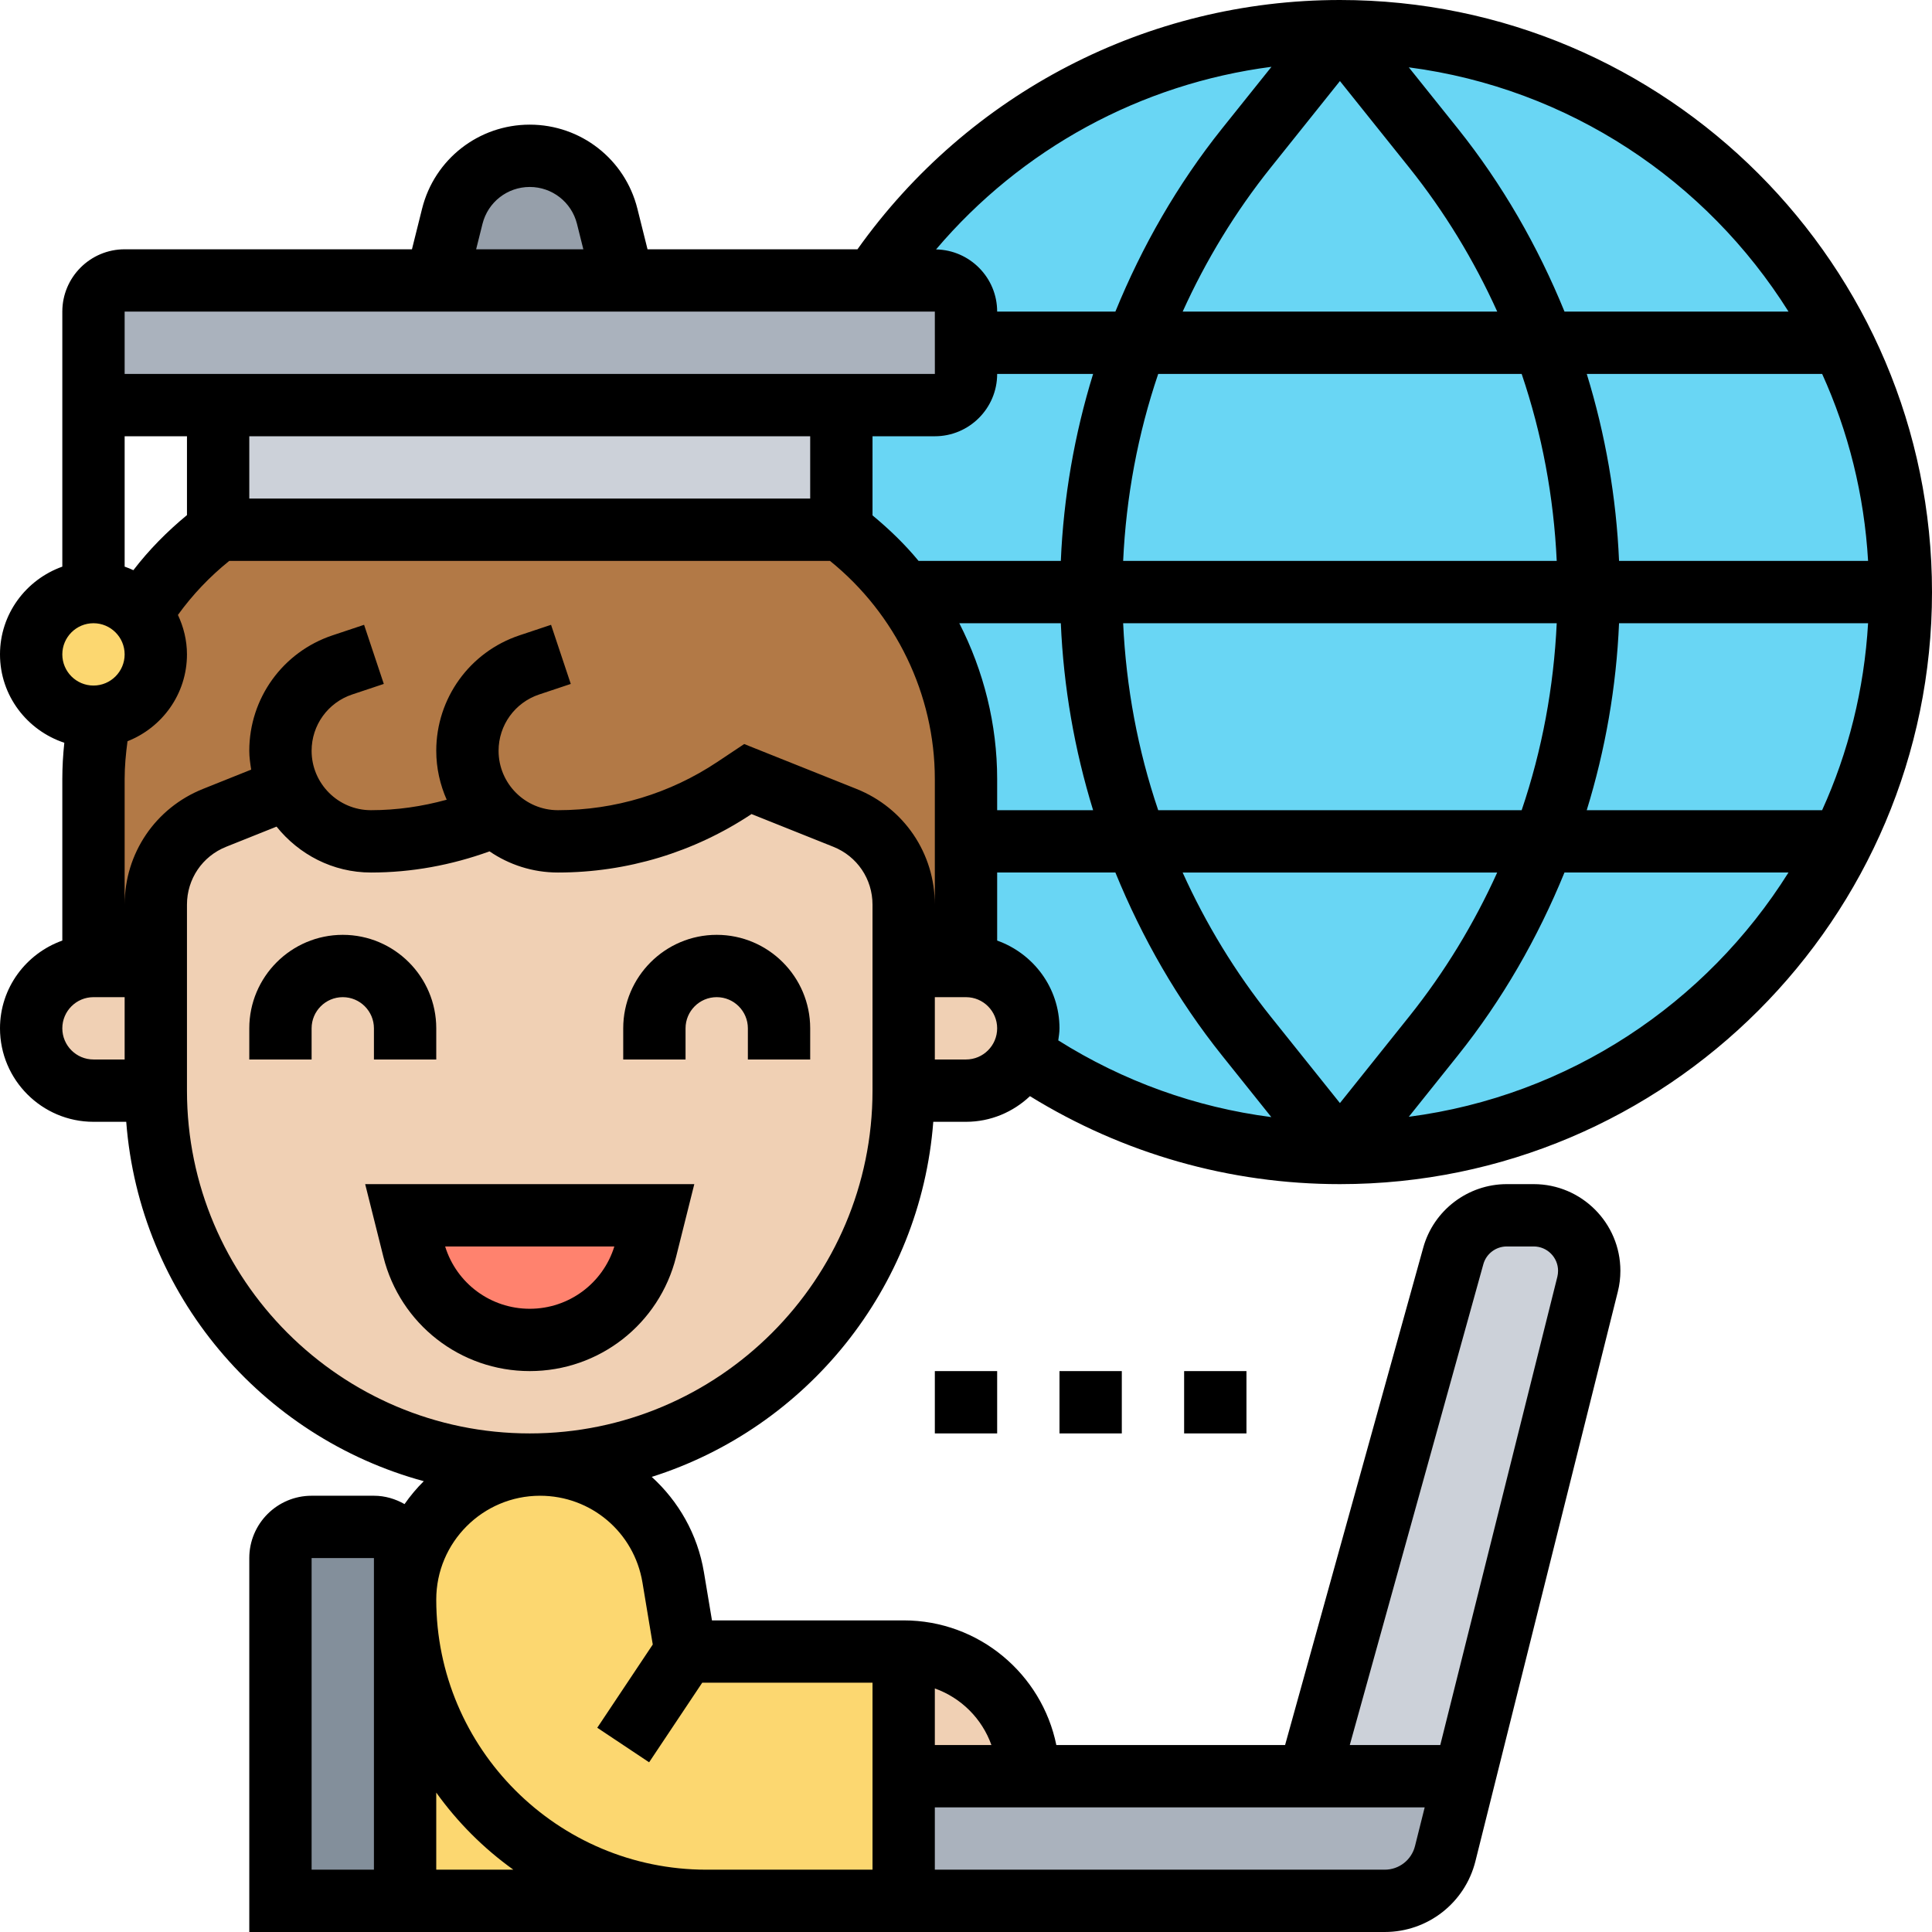 <svg id="_x33_0" enable-background="new 0 0 62 62" height="512" viewBox="0 0 62 62" width="512" xmlns="http://www.w3.org/2000/svg"><g><g><g><path d="m22.67 61h-9.67v-9.67c0 5.34 4.33 9.67 9.67 9.67z" fill="#fcd770"/></g><g><path d="m22 53h7v4 4h-6-.33c-5.34 0-9.67-4.33-9.67-9.67 0-1.19.48-2.28 1.27-3.06.78-.79 1.87-1.27 3.06-1.27 1.06 0 2.04.38 2.8 1.03.76.64 1.3 1.55 1.47 2.59z" fill="#fcd770"/></g><g><path d="m13 51.33v9.67h-4v-11c0-.55.45-1 1-1h2c.55 0 1 .45 1 1z" fill="#838f9b"/></g><g><path d="m47 57-.62 2.49c-.22.89-1.02 1.51-1.94 1.51h-15.44v-4h4 9z" fill="#aab2bd"/></g><g><path d="m51 40.78c0 .15-.02.29-.05.43l-3.95 15.79h-5l4.64-16.7c.1-.38.33-.71.63-.94.31-.23.68-.36 1.08-.36h.87c.98 0 1.78.8 1.78 1.78z" fill="#ccd1d9"/></g><g><path d="m43 1c9.94 0 18 8.06 18 18 0 8.69-6.17 15.95-14.36 17.63-1.18.24-2.39.37-3.64.37-3.78 0-7.29-1.17-10.19-3.16.12-.26.19-.54.19-.84 0-1.1-.9-2-2-2v-6c0-3.15-1.48-6.11-4-8v-4h3c.55 0 1-.45 1-1v-2c0-.55-.45-1-1-1h-1.97c3.23-4.82 8.73-8 14.97-8z" fill="#69d6f4"/></g><g><path d="m19.49 6.94.51 2.06h-6l.51-2.06c.29-1.14 1.31-1.94 2.49-1.94s2.2.8 2.49 1.94z" fill="#969faa"/></g><g><path d="m31 10v2c0 .55-.45 1-1 1h-3-20-3c-.55 0-1-.45-1-1v-1-1c0-.55.45-1 1-1h10 6 8.03 1.97c.55 0 1 .45 1 1z" fill="#aab2bd"/></g><g><path d="m7 13h20v4h-20z" fill="#ccd1d9"/></g><g><path d="m15.89 26.19c-1.25.53-2.61.81-3.98.81-.81 0-1.53-.32-2.06-.85l-.59-.85-2.37.95c-1.14.45-1.89 1.55-1.89 2.78v1.97h-2v-6c0-.68.07-1.36.2-2.01 1.01-.1 1.8-.96 1.8-1.99 0-.5-.18-.95-.48-1.3.64-1.03 1.48-1.95 2.48-2.7h20c2.52 1.89 4 4.85 4 8v6h-2v-1.97c0-1.23-.75-2.33-1.89-2.78l-3.11-1.25-.43.28c-1.67 1.12-3.65 1.72-5.66 1.72-.79 0-1.5-.3-2.02-.81z" fill="#b27946"/></g><g><path d="m33 57h-4v-4c2.21 0 4 1.79 4 4z" fill="#f0d0b4"/></g><g><path d="m33 33c0 .3-.07.58-.19.84-.09.21-.23.41-.4.57-.36.37-.86.59-1.41.59h-2v-4h2c1.1 0 2 .9 2 2z" fill="#f0d0b4"/></g><g><path d="m5 31v4h-2c-.55 0-1.05-.22-1.41-.59-.37-.36-.59-.86-.59-1.41 0-1.1.9-2 2-2z" fill="#f0d0b4"/></g><g><path d="m9.26 25.3.59.85c.53.53 1.25.85 2.06.85 1.37 0 2.73-.28 3.98-.81.52.51 1.23.81 2.02.81 2.01 0 3.99-.6 5.66-1.72l.43-.28 3.11 1.25c1.14.45 1.89 1.55 1.89 2.78v1.97 4c0 3.32-1.34 6.32-3.51 8.49-2.1 2.1-4.97 3.42-8.16 3.5-.11.01-.22.01-.33.01-6.63 0-12-5.37-12-12v-4-1.97c0-1.23.75-2.33 1.89-2.78z" fill="#f0d0b4"/></g><g><path d="m21 39-.27 1.09c-.43 1.71-1.97 2.91-3.73 2.91s-3.3-1.2-3.73-2.91l-.27-1.09z" fill="#ff826e"/></g><g><path d="m4.52 19.7c.3.35.48.8.48 1.3 0 1.03-.79 1.89-1.8 1.99-.06.01-.13.01-.2.01-1.1 0-2-.9-2-2s.9-2 2-2c.6 0 1.15.27 1.52.7z" fill="#fcd770"/></g></g><g><path d="m12.303 40.332c.539 2.16 2.471 3.668 4.697 3.668s4.158-1.508 4.697-3.668l.584-2.332h-10.562zm7.412-.332c-.367 1.186-1.462 2-2.715 2s-2.348-.814-2.715-2z"/><path d="m12 34h2v-1c0-1.654-1.346-3-3-3s-3 1.346-3 3v1h2v-1c0-.551.448-1 1-1s1 .449 1 1z"/><path d="m23 30c-1.654 0-3 1.346-3 3v1h2v-1c0-.551.448-1 1-1s1 .449 1 1v1h2v-1c0-1.654-1.346-3-3-3z"/><path d="m30 44h2v2h-2z"/><path d="m34 44h2v2h-2z"/><path d="m38 44h2v2h-2z"/><path d="m62 19c0-10.477-8.523-19-19-19-6.171 0-11.914 2.984-15.483 8h-6.737l-.325-1.302c-.396-1.589-1.817-2.698-3.455-2.698s-3.059 1.109-3.455 2.698l-.325 1.302h-9.22c-1.103 0-2 .897-2 2v1 1 6.184c-1.161.414-2 1.514-2 2.816 0 1.326.87 2.44 2.064 2.836-.041.386-.064.775-.064 1.164v5.184c-1.161.414-2 1.514-2 2.816 0 1.654 1.346 3 3 3h1.051c.425 5.546 4.339 10.117 9.549 11.533-.229.225-.433.472-.618.735-.292-.166-.624-.268-.982-.268h-2c-1.103 0-2 .897-2 2v12h14.669.331 21.438c1.379 0 2.576-.935 2.91-2.272l4.569-18.274c.056-.22.083-.446.083-.673 0-1.533-1.248-2.781-2.781-2.781h-.865c-1.245 0-2.347.837-2.68 2.037l-4.434 15.963h-7.341c-.465-2.279-2.484-4-4.899-4h-6.152l-.258-1.545c-.204-1.223-.817-2.278-1.675-3.06 4.955-1.568 8.623-6.032 9.035-11.395h1.05c.795 0 1.515-.316 2.052-.823 2.989 1.843 6.405 2.823 9.948 2.823 10.477 0 19-8.523 19-19zm-30 11.184v-2.184h3.794c.857 2.099 1.994 4.086 3.422 5.872l1.582 1.977c-2.431-.314-4.752-1.15-6.837-2.462.017-.128.039-.255.039-.387 0-1.302-.839-2.402-2-2.816zm-26-13.654c-.638.527-1.218 1.113-1.72 1.768-.091-.044-.184-.08-.28-.114v-4.184h2zm2-2.53h18v2h-18zm20 0h2c1.103 0 2-.897 2-2h3.079c-.599 1.942-.949 3.957-1.036 6h-4.565c-.439-.533-.94-1.016-1.478-1.461zm20.832-2c.655 1.93 1.03 3.951 1.125 6h-13.914c.095-2.049.47-4.07 1.125-6zm-10.879-2c.744-1.644 1.689-3.201 2.826-4.622l2.221-2.777 2.222 2.776c1.137 1.421 2.082 2.978 2.826 4.623zm21.996 8h-7.992c-.087-2.043-.438-4.058-1.036-6h7.554c.839 1.849 1.35 3.871 1.474 6zm-22.781 8c-.655-1.93-1.03-3.951-1.125-6h13.914c-.095 2.049-.47 4.07-1.125 6zm10.879 2c-.744 1.644-1.689 3.201-2.826 4.622l-2.221 2.777-2.222-2.776c-1.137-1.421-2.082-2.978-2.826-4.623zm3.91-8h7.992c-.125 2.129-.635 4.151-1.475 6h-7.554c.599-1.942.95-3.957 1.037-6zm-17.914 0c.087 2.043.438 4.058 1.036 6h-3.079v-1c0-1.755-.431-3.467-1.215-5zm11.167 15.839 1.574-1.968c1.428-1.786 2.565-3.773 3.422-5.872h7.189c-2.636 4.203-7.049 7.169-12.185 7.84zm12.186-25.839h-7.189c-.857-2.099-1.994-4.086-3.422-5.872l-1.575-1.967c5.136.671 9.549 3.637 12.186 7.839zm-16.593-7.856-1.588 1.984c-1.427 1.786-2.564 3.773-3.421 5.872h-3.794c0-1.09-.877-1.975-1.961-1.996 2.741-3.231 6.574-5.316 10.764-5.86zm-25.319 5.039c.175-.697.798-1.183 1.516-1.183s1.341.486 1.516 1.183l.204.817h-3.44zm-11.484 2.817h26l.001 2h-26.001v-1zm-1 10c.552 0 1 .449 1 1s-.448 1-1 1-1-.449-1-1 .448-1 1-1zm-1 13c0-.551.448-1 1-1h1v2h-1c-.552 0-1-.449-1-1zm10 27h-2v-10h2zm2 0v-2.474c.684.954 1.519 1.79 2.474 2.474zm30.438 0h-14.438v-2h15.72l-.311 1.242c-.112.446-.511.758-.971.758zm3.164-19.429c.092-.336.402-.571.752-.571h.865c.43 0 .781.35.781.781 0 .064-.008.129-.022.189l-3.758 15.03h-2.904zm-15.786 15.429h-1.816v-1.816c.847.302 1.514.969 1.816 1.816zm-3.816-2v6h-5-.331c-4.78 0-8.669-3.889-8.669-8.669 0-1.837 1.494-3.331 3.331-3.331 1.635 0 3.017 1.171 3.286 2.783l.331 1.991-1.781 2.671 1.664 1.109 1.704-2.554zm0-19c0 6.065-4.935 11-11 11s-11-4.935-11-11v-5.969c0-.823.493-1.552 1.257-1.857l1.618-.647c.716.891 1.801 1.473 3.03 1.473 1.307 0 2.582-.237 3.805-.679.626.428 1.382.679 2.195.679 2.218 0 4.365-.649 6.212-1.876l2.626 1.05c.764.305 1.257 1.034 1.257 1.857zm-.515-9.683-3.603-1.44-.863.575c-1.519 1.012-3.288 1.548-5.114 1.548-1.051 0-1.905-.855-1.905-1.906 0-.821.523-1.548 1.304-1.808l1.013-.338-.633-1.897-1.013.338c-1.598.533-2.671 2.022-2.671 3.705 0 .559.123 1.089.335 1.57-.79.217-1.601.336-2.43.336-1.051 0-1.905-.855-1.905-1.906 0-.821.523-1.548 1.304-1.808l1.013-.338-.633-1.897-1.013.338c-1.598.533-2.671 2.022-2.671 3.705 0 .207.03.406.061.604l-1.546.619c-1.528.611-2.515 2.069-2.515 3.714v-4.031c0-.406.038-.811.092-1.213 1.114-.438 1.908-1.519 1.908-2.787 0-.454-.109-.88-.29-1.266.47-.651 1.022-1.23 1.647-1.734h19.279c2.106 1.699 3.364 4.286 3.364 7v4.031c0-1.645-.987-3.103-2.515-3.714zm3.515 8.683h-1v-2h1c.552 0 1 .449 1 1s-.448 1-1 1z"/></g></g></svg>